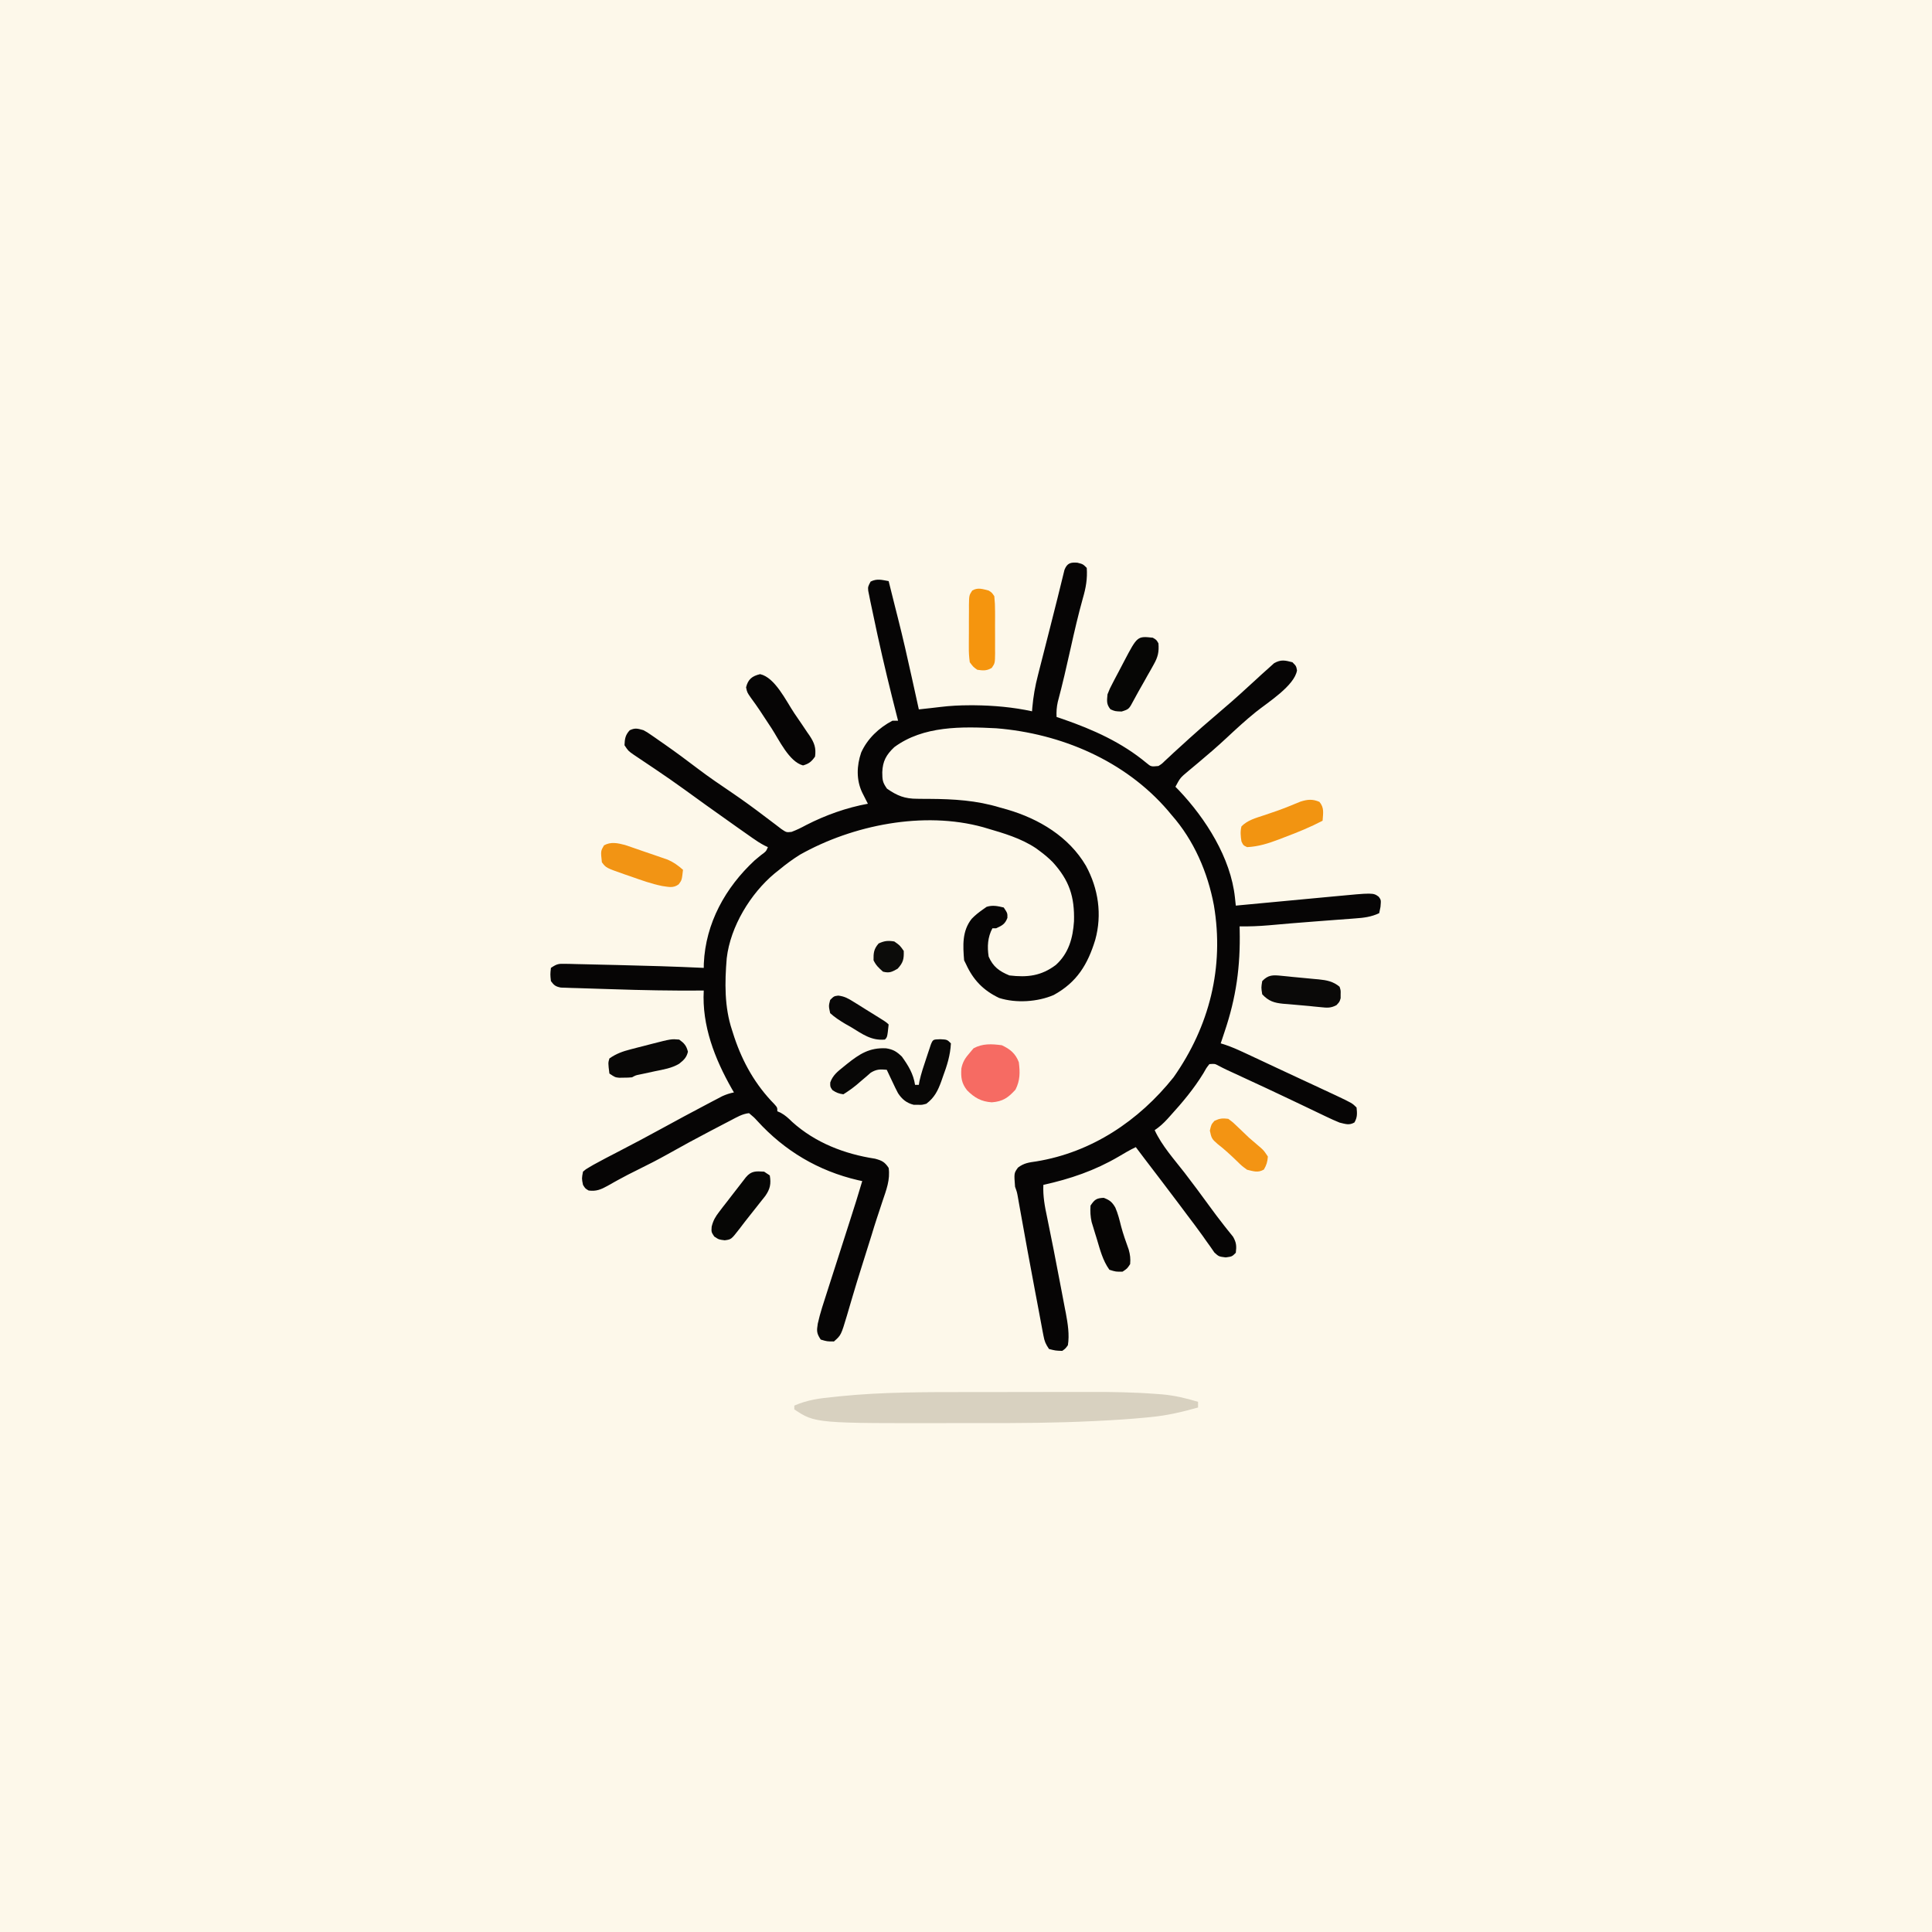 <svg version="1.1" xmlns="http://www.w3.org/2000/svg" width="1024" height="1024">
<rect width="100%" height="100%" fill="#333333" stroke="none"/>
<path d="M0 0 C337.92 0 675.84 0 1024 0 C1024 337.92 1024 675.84 1024 1024 C686.08 1024 348.16 1024 0 1024 C0 686.08 0 348.16 0 0 Z " fill="#FDF8EA" transform="translate(0,0)"/>
<path d="M0 0 C2.94 0.75 2.94 0.75 4.94 2.75 C5.34 8.48 4.49 13.31 2.88 18.81 C0.42 27.63 -1.64 36.51 -3.62 45.44 C-5.74 54.95 -7.91 64.44 -10.43 73.85 C-11.03 76.59 -11.19 78.96 -11.06 81.75 C-9.91 82.14 -8.76 82.53 -7.57 82.93 C8.39 88.48 23.52 95.26 36.59 106.13 C39.01 108.13 39.01 108.13 42.94 107.75 C44.78 106.58 44.78 106.58 46.5 104.88 C47.19 104.24 47.88 103.6 48.6 102.95 C49.37 102.22 50.14 101.5 50.94 100.75 C52.77 99.08 54.6 97.41 56.44 95.75 C57.38 94.89 58.32 94.03 59.29 93.15 C63.83 89.03 68.45 85.01 73.12 81.04 C78.88 76.14 84.58 71.21 90.12 66.06 C92.06 64.29 94 62.52 95.94 60.75 C96.42 60.3 96.91 59.85 97.41 59.38 C98.84 58.07 100.29 56.78 101.75 55.5 C102.58 54.75 103.41 54 104.27 53.23 C107.89 51.22 110 51.73 113.94 52.75 C115.94 54.75 115.94 54.75 116.38 57.06 C115.05 65.22 100.81 74.1 94.56 79.12 C89.12 83.51 84.03 88.21 78.92 92.98 C74.21 97.37 69.35 101.57 64.41 105.7 C63.78 106.23 63.15 106.76 62.49 107.31 C61.23 108.38 59.96 109.44 58.68 110.49 C54.5 113.99 54.5 113.99 51.94 118.75 C52.55 119.38 53.17 120.01 53.81 120.66 C68.06 135.72 81.25 156.47 83.48 177.45 C83.57 178.25 83.65 179.06 83.74 179.89 C83.81 180.51 83.87 181.12 83.94 181.75 C84.73 181.67 85.53 181.6 86.34 181.52 C93.86 180.81 101.38 180.11 108.9 179.4 C112.76 179.04 116.62 178.68 120.49 178.31 C124.22 177.96 127.96 177.61 131.69 177.26 C133.11 177.13 134.53 177 135.95 176.86 C156.75 174.88 156.75 174.88 159.69 177.04 C160.94 178.75 160.94 178.75 160.62 182.44 C160.4 183.53 160.17 184.62 159.94 185.75 C155.75 187.73 151.76 188.22 147.2 188.53 C146.07 188.62 146.07 188.62 144.93 188.71 C142.49 188.9 140.06 189.07 137.62 189.25 C135.95 189.38 134.27 189.51 132.6 189.63 C130.08 189.83 127.57 190.02 125.05 190.21 C117.13 190.8 109.21 191.48 101.3 192.19 C96.15 192.63 91.1 192.83 85.94 192.75 C85.95 193.36 85.97 193.97 85.99 194.59 C86.42 213.99 84.15 230.43 77.94 248.75 C77.56 249.89 77.18 251.03 76.79 252.21 C76.51 253.05 76.23 253.89 75.94 254.75 C77.25 255.17 77.25 255.17 78.58 255.59 C81.7 256.67 84.61 257.9 87.59 259.3 C88.68 259.81 89.78 260.31 90.9 260.84 C92.65 261.66 92.65 261.66 94.44 262.5 C95.66 263.07 96.89 263.65 98.12 264.22 C100.71 265.43 103.3 266.64 105.89 267.86 C110.01 269.78 114.12 271.7 118.24 273.62 C120.27 274.56 122.3 275.51 124.34 276.45 C125.64 277.06 126.95 277.67 128.26 278.28 C130.1 279.14 131.94 279.99 133.77 280.85 C134.82 281.34 135.87 281.83 136.95 282.33 C145.65 286.46 145.65 286.46 147.94 288.75 C148.27 291.88 148.41 293.93 146.81 296.69 C143.96 298.31 142.1 297.48 138.94 296.75 C136.53 295.76 134.23 294.74 131.9 293.61 C131.23 293.29 130.56 292.97 129.87 292.64 C127.68 291.6 125.5 290.55 123.31 289.5 C121.8 288.78 120.28 288.05 118.77 287.33 C116.45 286.23 114.13 285.13 111.81 284.02 C104.25 280.41 96.66 276.89 89.06 273.38 C86.79 272.33 84.53 271.28 82.26 270.23 C81.32 269.79 80.39 269.36 79.42 268.92 C77.86 268.18 76.31 267.41 74.79 266.6 C72.82 265.54 72.82 265.54 69.94 265.75 C68.28 267.87 68.28 267.87 66.75 270.62 C61.69 278.9 55.63 286.09 49.12 293.25 C48.42 294.03 48.42 294.03 47.71 294.82 C45.55 297.16 43.6 298.97 40.94 300.75 C44.76 309.04 51.24 316.18 56.8 323.35 C61.23 329.09 65.53 334.93 69.8 340.78 C72.43 344.37 75.06 347.94 77.83 351.42 C78.26 351.96 78.68 352.5 79.12 353.06 C80.22 354.45 81.34 355.83 82.46 357.21 C84.26 360.31 84.38 362.22 83.94 365.75 C81.94 367.75 81.94 367.75 78.59 368.2 C74.94 367.75 74.94 367.75 72.59 365.61 C71.88 364.58 71.17 363.56 70.44 362.5 C69.58 361.3 68.71 360.09 67.85 358.89 C67.16 357.9 67.16 357.9 66.45 356.88 C63.66 352.94 60.72 349.11 57.81 345.25 C56.53 343.54 55.25 341.83 53.98 340.12 C47.87 331.98 41.69 323.9 35.51 315.81 C33.98 313.8 32.45 311.78 30.94 309.75 C27.76 311.25 24.78 313.03 21.76 314.82 C9.23 322.16 -3.89 326.64 -18.06 329.75 C-18.33 335.76 -17.32 341.13 -16.06 347 C-13.71 358.41 -11.46 369.84 -9.3 381.29 C-8.94 383.21 -8.57 385.13 -8.2 387.04 C-7.67 389.78 -7.15 392.51 -6.64 395.25 C-6.48 396.06 -6.32 396.87 -6.15 397.7 C-5.13 403.24 -4.15 409.14 -5.06 414.75 C-6.36 416.54 -6.36 416.54 -8.06 417.75 C-11.62 417.62 -11.62 417.62 -15.06 416.75 C-16.92 413.97 -17.43 412.76 -18.02 409.62 C-18.26 408.37 -18.26 408.37 -18.51 407.09 C-18.68 406.18 -18.84 405.27 -19.02 404.34 C-19.2 403.39 -19.38 402.43 -19.56 401.45 C-20.15 398.35 -20.73 395.24 -21.31 392.12 C-21.71 389.99 -22.12 387.86 -22.52 385.73 C-25.18 371.62 -27.79 357.5 -30.3 343.36 C-30.52 342.13 -30.74 340.89 -30.97 339.61 C-31.16 338.54 -31.35 337.47 -31.54 336.37 C-32.02 333.66 -32.02 333.66 -33.06 330.75 C-33.63 323.54 -33.63 323.54 -31.5 320.59 C-28.29 318.17 -25.72 317.88 -21.75 317.31 C7.55 312.51 32.51 295.83 50.94 272.75 C70.04 245.61 77.84 214.31 72.34 181.65 C69.1 164.2 61.76 147.14 49.94 133.75 C48.94 132.56 48.94 132.56 47.93 131.34 C25.19 104.9 -8.69 90.51 -43.06 87.75 C-61.28 86.82 -81.67 86.37 -97.06 97.75 C-101.34 101.8 -103.23 105.19 -103.44 111.06 C-103.4 115.09 -103.33 116.38 -100.94 119.75 C-95.51 123.53 -91.55 125.12 -84.89 125.12 C-83.5 125.14 -82.11 125.15 -80.71 125.17 C-79.64 125.17 -79.64 125.17 -78.53 125.17 C-65.62 125.25 -53.48 125.96 -41.06 129.75 C-39.76 130.12 -38.45 130.48 -37.15 130.84 C-20.36 135.76 -4.52 145.24 4.5 160.62 C11.11 172.75 13.14 186.5 9.45 199.85 C5.47 212.91 -0.28 222.4 -12.59 229.13 C-21.12 232.8 -32.55 233.55 -41.5 230.69 C-49.9 226.69 -55.23 221.14 -59.06 212.75 C-59.39 212.09 -59.72 211.43 -60.06 210.75 C-60.7 202.85 -61.18 195.23 -56.06 188.75 C-54.15 186.77 -52.34 185.36 -50.06 183.75 C-49.42 183.3 -48.78 182.84 -48.12 182.38 C-44.88 181.39 -42.32 181.97 -39.06 182.75 C-37.06 185.75 -37.06 185.75 -37.12 188.25 C-38.37 191.56 -39.91 192.29 -43.06 193.75 C-43.72 193.75 -44.38 193.75 -45.06 193.75 C-47.61 198.53 -47.86 203.48 -47.06 208.75 C-44.74 214.1 -41.43 216.55 -36.06 218.75 C-26.43 219.88 -19.19 219.02 -11.44 213.19 C-4.62 207.03 -2.39 198.9 -1.82 190.02 C-1.47 177.07 -4.27 168.42 -13.06 158.75 C-15.26 156.52 -17.54 154.6 -20.06 152.75 C-20.73 152.26 -21.4 151.77 -22.09 151.26 C-30 146.02 -39.03 143.39 -48.06 140.75 C-48.71 140.56 -49.35 140.37 -50.01 140.17 C-81.5 131.48 -119.1 139.01 -147.06 154.75 C-150.96 157.19 -154.53 159.81 -158.06 162.75 C-159.24 163.69 -159.24 163.69 -160.44 164.64 C-173.27 175.32 -183.92 192.8 -185.88 209.6 C-186.95 222.39 -187.16 235.48 -183.06 247.75 C-182.46 249.64 -182.46 249.64 -181.84 251.56 C-177.32 264.98 -170.65 276.76 -160.71 286.89 C-159.06 288.75 -159.06 288.75 -159.06 290.75 C-158.48 291.01 -157.9 291.26 -157.3 291.52 C-154.84 292.87 -153.2 294.41 -151.19 296.38 C-138.93 307.44 -123.42 313.42 -107.28 315.88 C-103.61 316.87 -102.17 317.59 -100.06 320.75 C-99.14 327.01 -101.33 332.52 -103.31 338.38 C-103.96 340.35 -104.61 342.33 -105.26 344.31 C-105.58 345.25 -105.89 346.2 -106.21 347.17 C-107.23 350.25 -108.19 353.34 -109.12 356.44 C-110.9 362.24 -112.72 368.02 -114.57 373.8 C-116.13 378.71 -117.63 383.63 -119.09 388.57 C-119.43 389.74 -119.78 390.91 -120.14 392.11 C-120.83 394.42 -121.5 396.72 -122.17 399.03 C-125.29 409.44 -125.29 409.44 -129.06 412.75 C-132.69 412.75 -132.69 412.75 -136.06 411.75 C-138.29 408.41 -138.23 407.15 -137.62 403.3 C-136.37 397.61 -134.49 392.08 -132.7 386.54 C-132.25 385.16 -131.82 383.79 -131.38 382.41 C-130.22 378.8 -129.06 375.19 -127.9 371.58 C-126.49 367.22 -125.1 362.85 -123.7 358.48 C-122.61 355.08 -121.52 351.68 -120.43 348.28 C-118.23 341.46 -116.08 334.63 -114.06 327.75 C-114.79 327.59 -115.52 327.43 -116.27 327.27 C-137.3 322.39 -155.2 311.75 -169.7 295.83 C-171.39 293.98 -171.39 293.98 -174.06 291.75 C-177.6 292.09 -180.61 293.94 -183.73 295.56 C-185.4 296.42 -185.4 296.42 -187.1 297.31 C-188.3 297.93 -189.49 298.56 -190.69 299.19 C-191.92 299.83 -193.14 300.47 -194.37 301.11 C-201.95 305.06 -209.45 309.14 -216.9 313.34 C-222.26 316.34 -227.7 319.14 -233.21 321.84 C-236.59 323.49 -239.92 325.2 -243.22 327.02 C-244.23 327.58 -244.23 327.58 -245.27 328.15 C-246.55 328.86 -247.83 329.58 -249.1 330.31 C-252.57 332.23 -255.09 333.27 -259.06 332.75 C-260.88 331.69 -260.88 331.69 -262.06 329.75 C-262.75 326.38 -262.75 326.38 -262.06 322.75 C-260.62 321.5 -260.62 321.5 -258.68 320.37 C-257.96 319.95 -257.23 319.52 -256.48 319.08 C-252.17 316.71 -247.82 314.43 -243.44 312.19 C-235.59 308.13 -227.8 304 -220.06 299.75 C-212.22 295.45 -204.35 291.22 -196.44 287.06 C-195.46 286.54 -194.48 286.03 -193.47 285.49 C-192.56 285.02 -191.65 284.54 -190.71 284.05 C-189.91 283.63 -189.11 283.21 -188.28 282.77 C-186.2 281.82 -184.29 281.21 -182.06 280.75 C-182.43 280.13 -182.79 279.51 -183.16 278.87 C-192.24 262.89 -199.08 245.35 -198.06 226.75 C-198.88 226.76 -198.88 226.76 -199.72 226.76 C-215.2 226.87 -230.66 226.59 -246.13 226.06 C-248.62 225.98 -251.11 225.9 -253.6 225.83 C-257.25 225.73 -260.9 225.61 -264.55 225.48 C-265.66 225.45 -266.78 225.42 -267.93 225.39 C-268.95 225.36 -269.98 225.32 -271.04 225.27 C-271.94 225.25 -272.84 225.22 -273.77 225.19 C-276.52 224.66 -277.44 224.01 -279.06 221.75 C-279.44 218.19 -279.44 218.19 -279.06 214.75 C-275.83 212.59 -275.07 212.51 -271.36 212.6 C-270.4 212.62 -269.45 212.63 -268.46 212.65 C-267.42 212.68 -266.38 212.71 -265.31 212.74 C-264.23 212.76 -263.15 212.78 -262.03 212.81 C-258.52 212.88 -255.01 212.97 -251.5 213.06 C-249.11 213.12 -246.73 213.17 -244.34 213.22 C-228.91 213.58 -213.48 214.02 -198.06 214.75 C-198.05 213.99 -198.03 213.22 -198.02 212.43 C-197.07 191.01 -186.59 172.16 -171.06 157.75 C-169.97 156.83 -168.87 155.92 -167.76 155.01 C-165.04 153.04 -165.04 153.04 -164.06 150.75 C-164.63 150.48 -165.21 150.21 -165.8 149.93 C-168.12 148.72 -170.19 147.35 -172.34 145.84 C-173.56 144.98 -173.56 144.98 -174.81 144.1 C-175.68 143.49 -176.55 142.88 -177.44 142.25 C-178.34 141.62 -179.23 140.99 -180.16 140.34 C-185.75 136.39 -191.34 132.43 -196.9 128.44 C-215.86 114.71 -215.86 114.71 -235.3 101.69 C-238.06 99.75 -238.06 99.75 -240.06 96.75 C-239.92 93.29 -239.66 91.41 -237.31 88.81 C-234.4 87.44 -233.14 87.9 -230.06 88.75 C-228 89.87 -228 89.87 -225.98 91.27 C-224.84 92.05 -224.84 92.05 -223.68 92.85 C-222.88 93.41 -222.08 93.98 -221.25 94.56 C-220.41 95.15 -219.57 95.73 -218.7 96.33 C-212.74 100.5 -206.91 104.82 -201.12 109.23 C-195.28 113.66 -189.23 117.77 -183.16 121.87 C-177.07 126.01 -171.16 130.33 -165.31 134.79 C-163.57 136.12 -161.82 137.44 -160.06 138.75 C-159.03 139.54 -157.99 140.34 -156.93 141.15 C-154.24 142.97 -154.24 142.97 -151.52 142.67 C-148.81 141.65 -146.35 140.45 -143.81 139.06 C-133.55 133.8 -122.42 129.82 -111.06 127.75 C-111.34 127.21 -111.62 126.66 -111.9 126.11 C-112.26 125.39 -112.63 124.67 -113 123.94 C-113.36 123.23 -113.72 122.52 -114.09 121.79 C-117.27 115.1 -117.01 107.56 -114.62 100.62 C-111.35 93.29 -105.15 87.43 -98.06 83.75 C-97.07 83.75 -96.08 83.75 -95.06 83.75 C-95.24 83.07 -95.41 82.39 -95.59 81.69 C-99.26 67.4 -102.73 53.1 -105.88 38.69 C-106.02 38.02 -106.17 37.35 -106.32 36.66 C-107.26 32.36 -108.17 28.06 -109.06 23.75 C-109.29 22.67 -109.52 21.59 -109.76 20.47 C-109.95 19.49 -110.15 18.5 -110.35 17.49 C-110.53 16.63 -110.7 15.78 -110.88 14.9 C-111.06 12.75 -111.06 12.75 -109.62 10 C-106.15 8.3 -103.8 9.1 -100.06 9.75 C-97.33 20.69 -97.33 20.69 -96.75 23 C-96.23 25.08 -95.71 27.15 -95.18 29.21 C-92.52 39.68 -90.13 50.2 -87.81 60.75 C-87.45 62.41 -87.08 64.07 -86.71 65.73 C-85.83 69.74 -84.94 73.74 -84.06 77.75 C-82.11 77.53 -82.11 77.53 -80.12 77.31 C-79.3 77.22 -78.48 77.13 -77.63 77.04 C-76.01 76.86 -74.39 76.67 -72.78 76.47 C-67.54 75.83 -62.39 75.56 -57.12 75.56 C-56.32 75.56 -55.51 75.56 -54.67 75.56 C-44.45 75.66 -34.07 76.57 -24.06 78.75 C-23.99 77.83 -23.99 77.83 -23.92 76.88 C-23.4 70.94 -22.42 65.35 -20.92 59.59 C-20.71 58.75 -20.5 57.91 -20.28 57.05 C-19.61 54.41 -18.93 51.77 -18.25 49.12 C-17.81 47.38 -17.36 45.63 -16.92 43.89 C-16.05 40.47 -15.18 37.05 -14.31 33.63 C-11.77 23.7 -9.29 13.75 -6.87 3.79 C-5.46 0.23 -3.65 -0.3 0 0 Z " fill="#060505" transform="translate(571.062,298.25)"/>
<path d="M0 0 C2.46 -0 4.92 -0.01 7.38 -0.01 C12.47 -0.02 17.57 -0.02 22.67 -0.02 C29.13 -0.02 35.6 -0.03 42.06 -0.05 C47.12 -0.06 52.18 -0.06 57.24 -0.06 C59.62 -0.06 62 -0.07 64.38 -0.07 C76.33 -0.11 88.21 0.07 100.13 0.99 C101.55 1.1 101.55 1.1 103.01 1.2 C109.65 1.78 115.8 3.23 122.17 5.17 C122.17 6.16 122.17 7.15 122.17 8.17 C113.92 10.51 105.8 12.41 97.25 13.23 C96.43 13.31 95.61 13.4 94.76 13.48 C86.12 14.32 77.47 14.86 68.8 15.28 C67.96 15.32 67.12 15.36 66.25 15.4 C46.78 16.35 27.32 16.48 7.83 16.43 C3.04 16.42 -1.75 16.42 -6.55 16.44 C-80.7 16.59 -80.7 16.59 -91.83 9.17 C-91.83 8.51 -91.83 7.85 -91.83 7.17 C-84.84 4.09 -78.14 3.26 -70.58 2.54 C-68.91 2.36 -68.91 2.36 -67.21 2.18 C-44.92 -0.06 -22.38 0.01 0 0 Z " fill="#D8D1C0" transform="translate(512.828,737.832)"/>
<path d="M0 0 C3.56 0.19 3.56 0.19 5.56 2.19 C5.25 8.5 3.5 13.99 1.31 19.88 C1.03 20.7 0.74 21.53 0.44 22.38 C-1.37 27.33 -3.13 30.89 -7.44 34.19 C-9.72 34.82 -9.72 34.82 -11.94 34.75 C-12.67 34.75 -13.4 34.75 -14.16 34.75 C-17.91 33.82 -20.4 31.81 -22.49 28.55 C-23.47 26.7 -24.38 24.84 -25.25 22.94 C-25.72 21.96 -25.72 21.96 -26.19 20.97 C-26.95 19.38 -27.7 17.78 -28.44 16.19 C-31.98 15.88 -33.9 15.86 -36.96 17.76 C-37.76 18.46 -38.56 19.16 -39.38 19.88 C-40.23 20.6 -41.09 21.32 -41.97 22.07 C-42.79 22.77 -43.6 23.47 -44.44 24.19 C-46.73 26.06 -48.91 27.62 -51.44 29.19 C-53.86 28.84 -55.23 28.33 -57.25 26.94 C-58.44 25.19 -58.44 25.19 -58.39 22.93 C-57.05 19.08 -54.45 17.1 -51.38 14.62 C-50.78 14.14 -50.19 13.66 -49.58 13.16 C-42.89 7.81 -37.61 4.36 -28.76 4.82 C-24.99 5.42 -23.2 6.55 -20.44 9.19 C-17.02 13.95 -14.33 18.33 -13.44 24.19 C-12.78 24.19 -12.12 24.19 -11.44 24.19 C-11.28 23.24 -11.28 23.24 -11.12 22.27 C-10.18 18.05 -8.81 14.02 -7.44 9.94 C-7.16 9.11 -6.89 8.28 -6.61 7.43 C-6.35 6.64 -6.08 5.86 -5.81 5.05 C-5.57 4.33 -5.33 3.61 -5.09 2.87 C-3.9 -0.2 -3.61 0.2 0 0 Z " fill="#080706" transform="translate(498.438,550.812)"/>
<path d="M0 0 C4.45 2.11 7.23 4.37 9 9 C9.67 14.37 9.7 18.61 7.25 23.5 C3.41 27.77 0.54 29.81 -5.31 30.25 C-10.95 29.87 -14.43 27.86 -18.38 23.94 C-21.37 20.21 -21.76 17.07 -21.46 12.36 C-20.77 8.82 -19.37 6.69 -17 4 C-16.34 3.22 -15.68 2.43 -15 1.62 C-10.17 -0.99 -5.36 -0.72 0 0 Z " fill="#F66B63" transform="translate(531,554)"/>
<path d="M0 0 C7.9 1.74 13.78 14.22 18.12 20.7 C19.5 22.76 20.91 24.8 22.31 26.84 C23.19 28.15 24.08 29.47 24.96 30.79 C25.38 31.39 25.8 31.99 26.23 32.61 C28.76 36.44 29.74 39.11 29.12 43.69 C27.2 46.4 25.94 47.45 22.75 48.38 C15.33 46.43 10.01 34.72 6.06 28.69 C4.68 26.58 3.29 24.48 1.9 22.38 C0.93 20.9 0.93 20.9 -0.06 19.39 C-1.61 17.09 -3.19 14.84 -4.84 12.61 C-6.88 9.69 -6.88 9.69 -7.44 7 C-6.39 2.69 -4.23 1.01 0 0 Z " fill="#060505" transform="translate(402.875,357.312)"/>
<path d="M0 0 C2.67 3.16 1.95 5.95 1.69 10 C-4.81 13.41 -11.45 16.11 -18.31 18.69 C-19.35 19.09 -20.4 19.49 -21.47 19.91 C-27.13 22.04 -32.25 23.69 -38.31 24 C-40.31 23.06 -40.31 23.06 -41.31 21 C-41.76 18.25 -42.01 15.72 -41.31 13 C-38.07 9.68 -33.68 8.56 -29.38 7.12 C-27.85 6.61 -26.32 6.09 -24.8 5.56 C-24.04 5.3 -23.29 5.04 -22.51 4.78 C-18.3 3.29 -14.18 1.58 -10.05 -0.12 C-6.33 -1.32 -3.61 -1.56 0 0 Z " fill="#F29411" transform="translate(699.312,425)"/>
<path d="M0 0 C1.73 0.59 1.73 0.59 3.49 1.19 C4.11 1.4 4.74 1.62 5.38 1.84 C6.69 2.29 8 2.74 9.3 3.2 C11.29 3.89 13.29 4.57 15.28 5.24 C16.56 5.68 17.84 6.12 19.11 6.57 C20.27 6.97 21.42 7.36 22.6 7.77 C25.81 9.18 28.12 10.84 30.74 13.15 C30.13 18.62 30.13 18.62 28.46 20.85 C25.58 23.01 23.13 22.21 19.7 21.75 C14.06 20.6 8.71 18.7 3.3 16.77 C1.54 16.17 1.54 16.17 -0.25 15.56 C-10.06 12.12 -10.06 12.12 -12.26 9.15 C-12.9 3.24 -12.9 3.24 -11.14 0.21 C-7.54 -1.83 -3.86 -1.01 0 0 Z " fill="#F29414" transform="translate(331.264,447.854)"/>
<path d="M0 0 C1.23 0.12 2.46 0.24 3.72 0.36 C4.39 0.44 5.05 0.51 5.73 0.58 C8.03 0.83 10.32 1.03 12.62 1.23 C14.23 1.38 15.83 1.53 17.44 1.69 C18.2 1.75 18.96 1.82 19.74 1.89 C24.11 2.34 27.46 2.96 30.88 5.81 C31.5 7.75 31.5 7.75 31.44 9.81 C31.44 10.83 31.44 10.83 31.44 11.88 C30.88 13.81 30.88 13.81 29.22 15.57 C26.12 17.21 24.23 16.97 20.75 16.62 C19.52 16.5 18.29 16.38 17.03 16.26 C16.36 16.18 15.7 16.11 15.02 16.04 C12.72 15.8 10.43 15.61 8.13 15.43 C6.52 15.29 4.92 15.14 3.31 15 C2.55 14.94 1.79 14.88 1.01 14.83 C-3.78 14.35 -6.7 13.48 -10.12 9.81 C-10.69 6.25 -10.69 6.25 -10.12 2.81 C-6.91 -0.55 -4.49 -0.45 0 0 Z " fill="#0A0908" transform="translate(679.125,517.188)"/>
<path d="M0 0 C1.69 1.05 1.69 1.05 3 3 C3.3 5.76 3.42 8.3 3.4 11.06 C3.4 12.24 3.4 12.24 3.41 13.45 C3.41 15.11 3.4 16.78 3.39 18.44 C3.38 20.99 3.39 23.54 3.41 26.09 C3.41 27.7 3.4 29.32 3.4 30.94 C3.41 32.08 3.41 32.08 3.42 33.25 C3.35 38.49 3.35 38.49 1.66 40.98 C-1.01 42.62 -2.95 42.44 -6 42 C-8.16 40.48 -8.16 40.48 -10 38 C-10.39 35.15 -10.54 32.69 -10.5 29.84 C-10.5 29.05 -10.5 28.27 -10.5 27.46 C-10.5 25.8 -10.49 24.14 -10.47 22.48 C-10.44 19.94 -10.45 17.4 -10.46 14.87 C-10.45 13.25 -10.44 11.64 -10.43 10.03 C-10.44 9.27 -10.44 8.51 -10.44 7.73 C-10.35 2.54 -10.35 2.54 -8.69 -0.01 C-5.72 -1.75 -3.2 -0.8 0 0 Z " fill="#F5950E" transform="translate(524,313)"/>
<path d="M0 0 C1.94 1.12 1.94 1.12 3 3 C3.36 7.52 2.73 10.23 0.52 14.15 C-0.01 15.09 -0.53 16.04 -1.07 17.01 C-1.62 17.97 -2.18 18.94 -2.75 19.94 C-3.29 20.9 -3.83 21.86 -4.38 22.86 C-5.43 24.73 -6.49 26.6 -7.56 28.46 C-8.45 30.03 -9.32 31.61 -10.16 33.21 C-12.63 37.88 -12.63 37.88 -16.5 39.12 C-20 39 -20 39 -22.44 37.94 C-24.66 35.18 -24.3 33.49 -24 30 C-22.76 26.89 -22.76 26.89 -21.04 23.61 C-20.74 23.03 -20.44 22.45 -20.12 21.84 C-19.48 20.62 -18.84 19.4 -18.18 18.18 C-17.19 16.31 -16.21 14.44 -15.24 12.57 C-8.18 -0.88 -8.18 -0.88 0 0 Z " fill="#060605" transform="translate(611,338)"/>
<path d="M0 0 C0.99 0.66 1.98 1.32 3 2 C3.77 6.5 3.17 9.21 0.62 12.87 C-0.42 14.22 -1.49 15.55 -2.56 16.88 C-3.11 17.57 -3.66 18.27 -4.22 18.99 C-5.31 20.37 -6.4 21.75 -7.5 23.12 C-9.41 25.51 -11.27 27.94 -13.12 30.38 C-17.43 35.93 -17.43 35.93 -20.88 36.38 C-24 36 -24 36 -26.44 34.38 C-28 32 -28 32 -27.8 29.15 C-26.95 25.78 -25.87 23.95 -23.76 21.21 C-23.11 20.35 -22.45 19.49 -21.78 18.61 C-21.09 17.73 -20.4 16.85 -19.69 15.94 C-19.01 15.05 -18.33 14.17 -17.63 13.26 C-15.77 10.83 -13.89 8.41 -12 6 C-11.22 4.99 -10.45 3.98 -9.64 2.94 C-6.75 -0.47 -4.32 -0.26 0 0 Z " fill="#060605" transform="translate(405,621)"/>
<path d="M0 0 C2.69 1.96 3.8 3.21 4.62 6.44 C3.87 9.55 2.45 10.83 -0.01 12.8 C-3.92 15.15 -8.33 15.85 -12.75 16.75 C-14.64 17.16 -16.53 17.57 -18.42 17.98 C-19.67 18.24 -19.67 18.24 -20.94 18.51 C-23.05 18.93 -23.05 18.93 -25 20 C-27.06 20.17 -27.06 20.17 -29.44 20.19 C-30.61 20.21 -30.61 20.21 -31.81 20.23 C-34 20 -34 20 -37 18 C-37.71 12.37 -37.71 12.37 -37 10 C-33.42 7.49 -29.99 6.26 -25.78 5.18 C-24.01 4.72 -24.01 4.72 -22.21 4.25 C-20.37 3.78 -20.37 3.78 -18.5 3.31 C-17.28 2.99 -16.05 2.67 -14.79 2.34 C-4.23 -0.36 -4.23 -0.36 0 0 Z " fill="#080706" transform="translate(360,551)"/>
<path d="M0 0 C3.15 1.18 4.45 2.23 6.14 5.14 C7.54 8.37 8.36 11.7 9.21 15.11 C10.31 19.29 11.77 23.33 13.23 27.4 C14.01 30.16 14.26 32.27 14 35.12 C12.44 37.5 12.44 37.5 10 39.12 C6.44 39.19 6.44 39.19 3 38.12 C-0.56 33.16 -1.95 27.47 -3.69 21.69 C-4.01 20.66 -4.33 19.64 -4.66 18.58 C-4.96 17.59 -5.26 16.59 -5.57 15.57 C-5.85 14.67 -6.12 13.77 -6.41 12.84 C-7.07 9.82 -7.21 7.2 -7 4.12 C-4.86 0.92 -3.88 0.16 0 0 Z " fill="#060504" transform="translate(585,634.875)"/>
<path d="M0 0 C2.61 1.94 2.61 1.94 5.31 4.56 C6.74 5.93 6.74 5.93 8.2 7.32 C9.13 8.2 10.05 9.09 11 10 C13.13 11.86 15.28 13.7 17.44 15.53 C19 17 19 17 21 20 C20.8 22.73 20.28 24.53 18.88 26.88 C15.78 28.73 13.41 27.79 10 27 C7.19 24.96 7.19 24.96 4.56 22.38 C1.25 19.16 -2.04 16.15 -5.69 13.31 C-8.61 10.78 -8.95 10.26 -9.75 6.25 C-9 3 -9 3 -7.31 1.06 C-4.51 -0.23 -3.07 -0.4 0 0 Z " fill="#F39413" transform="translate(651,593)"/>
<path d="M0 0 C3.38 0.39 5.32 1.54 8.2 3.34 C9.73 4.28 9.73 4.28 11.28 5.24 C12.33 5.91 13.39 6.57 14.47 7.25 C16.07 8.24 16.07 8.24 17.7 9.25 C25.5 14.09 25.5 14.09 26.72 15.31 C26 22.03 26 22.03 24.72 23.31 C17.47 23.95 12.83 20.39 6.84 16.75 C5.24 15.84 5.24 15.84 3.6 14.91 C0.75 13.19 -1.82 11.55 -4.28 9.31 C-5.1 5.47 -5.1 5.47 -4.28 2.31 C-2.28 0.31 -2.28 0.31 0 0 Z " fill="#080707" transform="translate(444.282,527.686)"/>
<path d="M0 0 C2.94 2.06 2.94 2.06 5 5 C5.15 9.35 4.71 11.23 1.75 14.44 C-1.33 16.18 -2.56 16.86 -6 16 C-8.36 13.9 -9.65 12.73 -11 10 C-11.07 6.12 -10.89 4.02 -8.31 1.06 C-5.21 -0.36 -3.38 -0.55 0 0 Z " fill="#0C0C0A" transform="translate(474,499)"/>
</svg>
